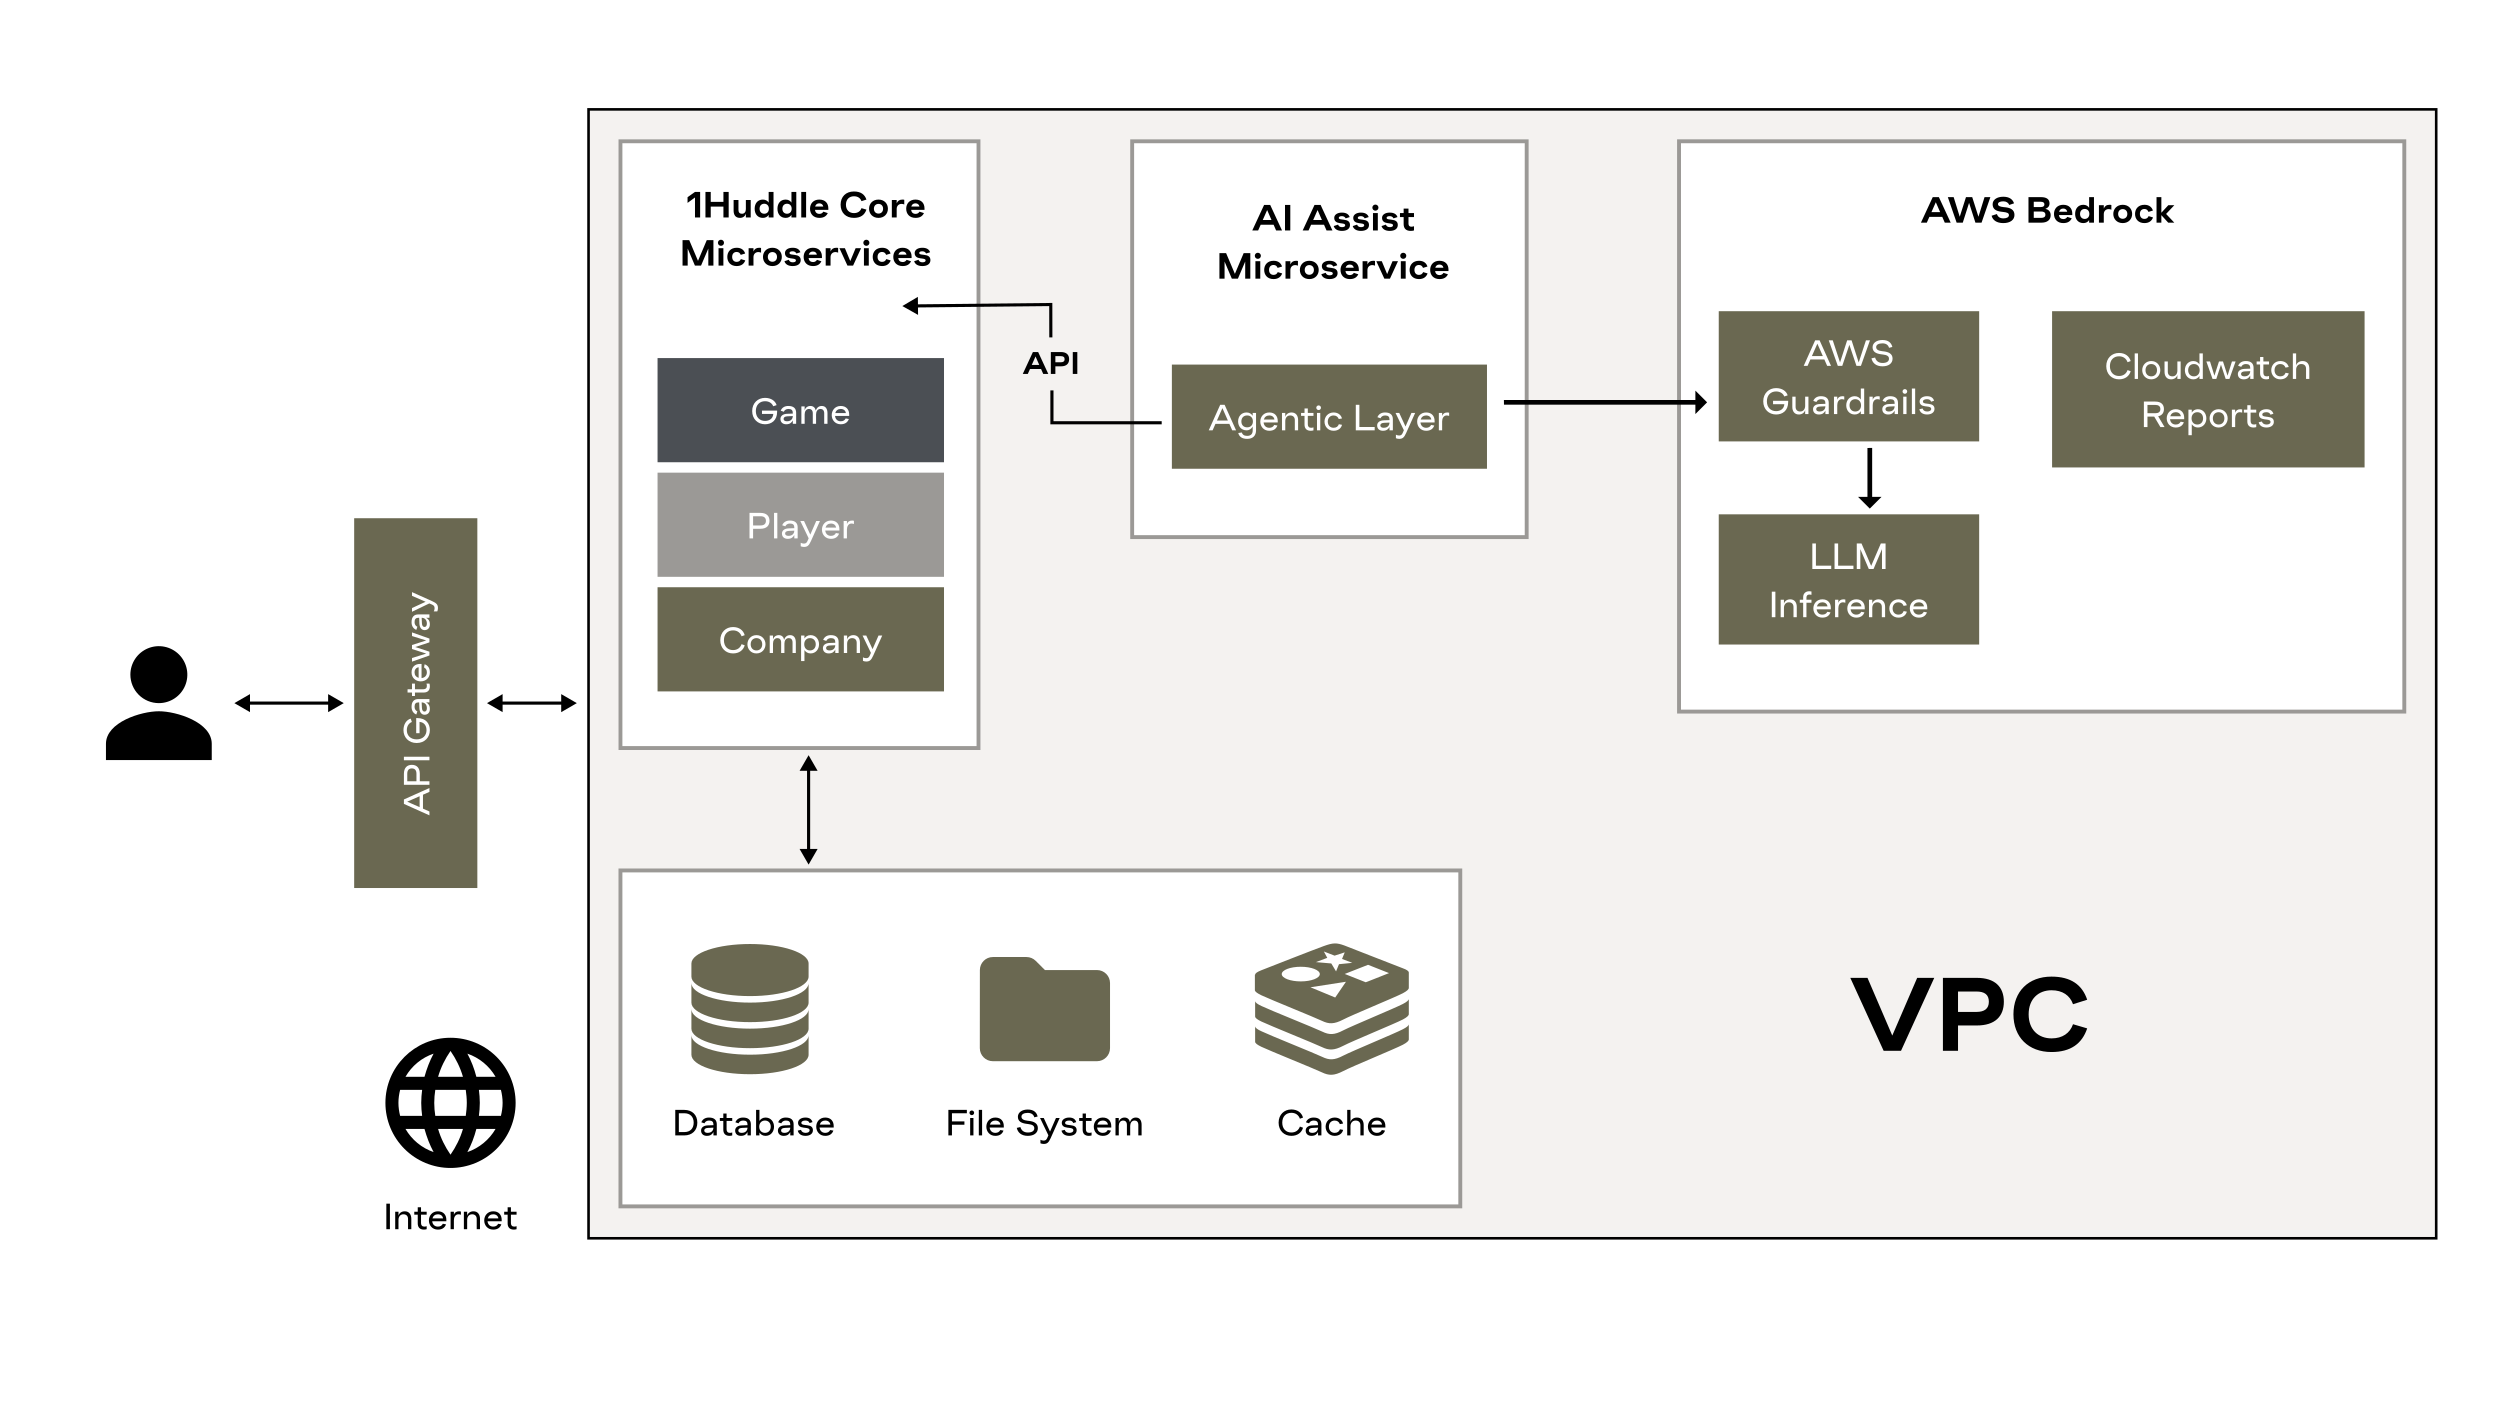 <svg width="1920" height="1080" viewBox="0 0 1920 1080" fill="none" xmlns="http://www.w3.org/2000/svg">
<rect width="1920" height="1080" fill="white"/>
<rect width="284" height="94.6" transform="translate(272 682) rotate(-90)" fill="#6A6851"/>
<path d="M329.801 605.192L329.801 608.16L324.845 610.344L324.845 621.04L329.801 623.224L329.801 626.192L310.201 617.4L310.201 613.984L329.801 605.192ZM312.749 615.692L322.269 619.892L322.269 611.492L312.749 615.692ZM329.801 599.999L329.801 602.743L310.201 602.743L310.201 594.343C310.201 589.527 312.721 587.399 316.305 587.399C319.889 587.399 322.409 589.527 322.409 594.343L322.409 599.999L329.801 599.999ZM312.777 599.999L319.833 599.999L319.833 594.231C319.833 591.599 318.657 590.143 316.305 590.143C313.953 590.143 312.777 591.599 312.777 594.231L312.777 599.999ZM329.801 581.159L329.801 583.903L310.201 583.903L310.201 581.159L329.801 581.159ZM330.137 560.78C330.137 566.24 326.189 570.636 320.001 570.636C313.813 570.636 309.865 566.24 309.865 560.78C309.865 556.244 312.105 552.884 315.437 551.876L316.305 554.48C313.953 555.404 312.441 557.644 312.441 560.78C312.441 564.84 315.241 567.836 320.001 567.836C324.761 567.836 327.561 564.84 327.561 560.78C327.561 557.504 325.881 554.704 322.213 554.424L322.213 563.104L319.637 563.104L319.637 551.484L320.505 551.484C327.421 551.484 330.137 556.02 330.137 560.78ZM316.081 542.862C316.081 538.69 318.069 536.87 321.317 536.87L329.801 536.87L329.801 539.446L327.197 539.446C328.793 540.258 330.137 541.574 330.137 544.514C330.137 547.09 328.681 548.938 326.049 548.938C323.753 548.938 322.213 546.978 322.101 543.898L321.933 539.446L321.485 539.446C319.441 539.446 318.377 540.342 318.377 542.806C318.377 544.598 319.301 545.858 320.533 546.334L319.721 548.742C317.285 547.762 316.081 545.634 316.081 542.862ZM327.841 543.926C327.841 540.93 326.077 539.502 323.837 539.446L324.033 543.618C324.117 545.578 324.873 546.502 326.021 546.502C327.197 546.502 327.841 545.522 327.841 543.926ZM316.417 525.007L318.685 525.007L318.685 529.347L325.097 529.347C326.805 529.347 327.841 528.535 327.841 526.827C327.841 526.183 327.757 525.735 327.533 525.007L329.829 525.007C330.025 525.679 330.137 526.407 330.137 527.107C330.137 530.383 328.233 531.867 325.405 531.867L318.685 531.867L318.685 534.527L316.417 534.527L316.417 531.867L313.001 531.867L313.001 529.347L316.417 529.347L316.417 525.007ZM322.633 509.891L323.753 509.891L323.753 520.755C326.273 520.503 327.841 518.795 327.841 516.415C327.841 514.511 327.085 513.335 325.657 512.579L326.105 510.143C328.625 511.067 330.137 513.027 330.137 516.415C330.137 520.671 326.861 523.303 323.109 523.303C319.357 523.303 316.081 520.671 316.081 516.415C316.081 512.019 318.937 509.891 322.633 509.891ZM321.513 520.587L321.513 512.439C319.665 512.719 318.377 514.091 318.377 516.415C318.377 518.487 319.553 520.027 321.513 520.587ZM329.801 500.496L329.801 503.408L316.417 508.14L316.417 505.34L327.337 501.952L316.417 498.452L316.417 495.372L327.337 491.872L316.417 488.484L316.417 485.684L329.801 490.416L329.801 493.328L318.881 496.912L329.801 500.496ZM316.081 477.866C316.081 473.694 318.069 471.874 321.317 471.874L329.801 471.874L329.801 474.45L327.197 474.45C328.793 475.262 330.137 476.578 330.137 479.518C330.137 482.094 328.681 483.942 326.049 483.942C323.753 483.942 322.213 481.982 322.101 478.902L321.933 474.45L321.485 474.45C319.441 474.45 318.377 475.346 318.377 477.81C318.377 479.602 319.301 480.862 320.533 481.338L319.721 483.746C317.285 482.766 316.081 480.638 316.081 477.866ZM327.841 478.93C327.841 475.934 326.077 474.506 323.837 474.45L324.033 478.622C324.117 480.582 324.873 481.506 326.021 481.506C327.197 481.506 327.841 480.526 327.841 478.93ZM326.861 462.165L316.417 457.601L316.417 454.745L331.901 461.689C335.401 463.257 336.353 464.489 336.353 467.093C336.353 468.045 336.073 469.025 335.849 469.529L333.133 469.529C333.469 468.969 333.777 468.157 333.777 467.093C333.777 465.553 333.077 464.881 331.789 464.321L329.717 463.425L316.417 469.837L316.417 466.981L326.861 462.165Z" fill="white"/>
<path d="M122 540C126.326 540 130.556 538.717 134.153 536.313C137.75 533.91 140.554 530.493 142.21 526.496C143.866 522.499 144.299 518.101 143.455 513.857C142.611 509.614 140.527 505.716 137.468 502.657C134.409 499.598 130.511 497.514 126.268 496.67C122.024 495.826 117.626 496.259 113.629 497.915C109.632 499.571 106.215 502.375 103.812 505.972C101.408 509.569 100.125 513.799 100.125 518.125C100.125 523.927 102.43 529.491 106.532 533.593C110.634 537.695 116.198 540 122 540ZM122 546.25C108.441 546.25 81.375 554.625 81.375 571.25V583.75H162.625V571.25C162.625 554.625 135.559 546.25 122 546.25Z" fill="black"/>
<rect x="452" y="84" width="1419" height="867" fill="#C5B9AC" fill-opacity="0.18"/>
<rect x="452" y="84" width="1419" height="867" stroke="black" stroke-width="2"/>
<rect x="1289.5" y="108.5" width="557" height="438" fill="white"/>
<rect x="1289.5" y="108.5" width="557" height="438" stroke="#9B9996" stroke-width="3"/>
<rect width="200" height="100" transform="translate(1320 239)" fill="#6A6851"/>
<path d="M1406.24 281H1403.27L1401.09 276.044H1390.39L1388.21 281H1385.24L1394.03 261.4H1397.45L1406.24 281ZM1395.74 263.948L1391.54 273.468H1399.94L1395.74 263.948ZM1414.85 281H1411.44L1404.49 261.4H1407.57L1413.14 278.368L1418.6 261.4H1422.02L1427.48 278.368L1433.05 261.4H1436.13L1429.19 281H1425.77L1420.31 264.816L1414.85 281ZM1445.79 281.336C1440.69 281.336 1438 278.648 1437.3 275.204L1440.08 274.588C1440.72 276.94 1442.48 278.76 1445.79 278.76C1448.84 278.76 1450.74 277.612 1450.74 275.54C1450.74 273.356 1449.04 272.656 1446.04 272.264L1444.75 272.096C1441 271.62 1438.14 270.304 1438.14 266.692C1438.14 263.416 1441.25 261.12 1445.7 261.12C1450.3 261.12 1452.56 263.304 1453.32 266.468L1450.77 267.112C1450.21 265.068 1448.64 263.696 1445.7 263.696C1442.82 263.696 1440.89 264.76 1440.89 266.524C1440.89 268.456 1442.48 269.352 1445.48 269.716L1446.91 269.884C1450.32 270.304 1453.49 271.62 1453.49 275.4C1453.49 279.068 1450.52 281.336 1445.79 281.336ZM1364.03 318.336C1358.57 318.336 1354.17 314.388 1354.17 308.2C1354.17 302.012 1358.57 298.064 1364.03 298.064C1368.56 298.064 1371.92 300.304 1372.93 303.636L1370.33 304.504C1369.4 302.152 1367.16 300.64 1364.03 300.64C1359.97 300.64 1356.97 303.44 1356.97 308.2C1356.97 312.96 1359.97 315.76 1364.03 315.76C1367.3 315.76 1370.1 314.08 1370.38 310.412H1361.7V307.836H1373.32V308.704C1373.32 315.62 1368.79 318.336 1364.03 318.336ZM1381.51 318.336C1378.15 318.336 1376.5 315.816 1376.5 312.54V304.616H1379.02V312.484C1379.02 314.892 1380.56 316.04 1382.55 316.04C1385.15 316.04 1386.36 313.968 1386.36 311.728V304.616H1388.88V318H1386.36V314.92C1385.83 316.992 1383.92 318.336 1381.51 318.336ZM1398.49 304.28C1402.66 304.28 1404.48 306.268 1404.48 309.516V318H1401.9V315.396C1401.09 316.992 1399.78 318.336 1396.84 318.336C1394.26 318.336 1392.41 316.88 1392.41 314.248C1392.41 311.952 1394.37 310.412 1397.45 310.3L1401.9 310.132V309.684C1401.9 307.64 1401.01 306.576 1398.54 306.576C1396.75 306.576 1395.49 307.5 1395.02 308.732L1392.61 307.92C1393.59 305.484 1395.72 304.28 1398.49 304.28ZM1397.42 316.04C1400.42 316.04 1401.85 314.276 1401.9 312.036L1397.73 312.232C1395.77 312.316 1394.85 313.072 1394.85 314.22C1394.85 315.396 1395.83 316.04 1397.42 316.04ZM1411.01 318H1408.49V304.616H1411.01V306.996C1411.6 305.176 1412.89 304.28 1415.16 304.28C1415.58 304.28 1416.05 304.336 1416.39 304.448V306.94C1415.91 306.744 1415.3 306.576 1414.54 306.576C1412.05 306.576 1411.01 308.928 1411.01 311.168V318ZM1424.41 318.336C1420.46 318.336 1417.91 315.2 1417.91 311.308C1417.91 307.416 1420.46 304.28 1424.41 304.28C1426.56 304.28 1428.16 305.372 1429.11 306.856V298.4H1431.69V318H1429.11V315.76C1428.16 317.3 1426.56 318.336 1424.41 318.336ZM1424.85 316.04C1427.46 316.04 1429.28 314.192 1429.28 311.308C1429.28 308.424 1427.46 306.576 1424.85 306.576C1422.25 306.576 1420.43 308.424 1420.43 311.308C1420.43 314.192 1422.25 316.04 1424.85 316.04ZM1438.25 318H1435.73V304.616H1438.25V306.996C1438.84 305.176 1440.12 304.28 1442.39 304.28C1442.81 304.28 1443.29 304.336 1443.62 304.448V306.94C1443.15 306.744 1442.53 306.576 1441.78 306.576C1439.28 306.576 1438.25 308.928 1438.25 311.168V318ZM1451.67 304.28C1455.84 304.28 1457.66 306.268 1457.66 309.516V318H1455.09V315.396C1454.28 316.992 1452.96 318.336 1450.02 318.336C1447.44 318.336 1445.6 316.88 1445.6 314.248C1445.6 311.952 1447.56 310.412 1450.64 310.3L1455.09 310.132V309.684C1455.09 307.64 1454.19 306.576 1451.73 306.576C1449.94 306.576 1448.68 307.5 1448.2 308.732L1445.79 307.92C1446.77 305.484 1448.9 304.28 1451.67 304.28ZM1450.61 316.04C1453.6 316.04 1455.03 314.276 1455.09 312.036L1450.92 312.232C1448.96 312.316 1448.03 313.072 1448.03 314.22C1448.03 315.396 1449.01 316.04 1450.61 316.04ZM1462.94 302.432C1461.96 302.432 1461.15 301.62 1461.15 300.64C1461.15 299.66 1461.96 298.848 1462.94 298.848C1463.92 298.848 1464.73 299.66 1464.73 300.64C1464.73 301.62 1463.92 302.432 1462.94 302.432ZM1464.2 318H1461.68V304.616H1464.2V318ZM1470.84 318H1468.32V298.4H1470.84V318ZM1480.04 318.336C1476.48 318.336 1474.58 316.628 1474.05 314.304L1476.54 313.716C1476.85 315.088 1478.19 316.04 1480.04 316.04C1481.8 316.04 1483.15 315.396 1483.15 314.08C1483.15 312.792 1482.14 312.456 1479.79 312.176L1478.58 312.036C1475.7 311.7 1474.27 310.524 1474.27 308.284C1474.27 305.96 1476.62 304.28 1479.93 304.28C1483.03 304.28 1484.69 305.568 1485.36 307.78L1483.12 308.48C1482.56 307.108 1481.52 306.576 1479.93 306.576C1478.13 306.576 1476.82 307.22 1476.82 308.312C1476.82 309.376 1477.38 309.74 1480.12 310.048L1481.1 310.16C1484.1 310.496 1485.69 311.504 1485.69 314.052C1485.69 316.712 1483.34 318.336 1480.04 318.336Z" fill="white"/>
<rect width="200" height="100" transform="translate(1320 395)" fill="#6A6851"/>
<path d="M1394.62 417.4V434.424H1406.38V437H1391.87V417.4H1394.62ZM1411.68 417.4V434.424H1423.44V437H1408.93V417.4H1411.68ZM1428.74 437H1426V417.4H1429.64L1437.06 434.62L1444.48 417.4H1448.12V437H1445.37V421.768L1438.88 437H1435.24L1428.74 421.768V437ZM1363.49 474H1360.74V454.4H1363.49V474ZM1370.07 474H1367.55V460.616H1370.07V463.696C1370.6 461.624 1372.5 460.28 1374.91 460.28C1378.27 460.28 1379.92 462.8 1379.92 466.076V474H1377.4V466.132C1377.4 463.724 1375.86 462.576 1373.88 462.576C1371.27 462.576 1370.07 464.648 1370.07 466.888V474ZM1389.67 456.612C1388.22 456.612 1387.35 457.368 1387.35 458.88V460.616H1391.21V462.884H1387.35V474H1384.83V462.884H1382.23V460.616H1384.83V458.656C1384.83 455.912 1386.57 454.064 1389.62 454.064C1390.15 454.064 1390.68 454.12 1391.21 454.26V456.808C1390.63 456.668 1390.21 456.612 1389.67 456.612ZM1406.07 466.832V467.952H1395.21C1395.46 470.472 1397.17 472.04 1399.55 472.04C1401.45 472.04 1402.63 471.284 1403.38 469.856L1405.82 470.304C1404.89 472.824 1402.93 474.336 1399.55 474.336C1395.29 474.336 1392.66 471.06 1392.66 467.308C1392.66 463.556 1395.29 460.28 1399.55 460.28C1403.94 460.28 1406.07 463.136 1406.07 466.832ZM1395.37 465.712H1403.52C1403.24 463.864 1401.87 462.576 1399.55 462.576C1397.47 462.576 1395.93 463.752 1395.37 465.712ZM1411.85 474H1409.33V460.616H1411.85V462.996C1412.44 461.176 1413.72 460.28 1415.99 460.28C1416.41 460.28 1416.89 460.336 1417.22 460.448V462.94C1416.75 462.744 1416.13 462.576 1415.38 462.576C1412.88 462.576 1411.85 464.928 1411.85 467.168V474ZM1432.13 466.832V467.952H1421.26C1421.52 470.472 1423.22 472.04 1425.6 472.04C1427.51 472.04 1428.68 471.284 1429.44 469.856L1431.88 470.304C1430.95 472.824 1428.99 474.336 1425.6 474.336C1421.35 474.336 1418.72 471.06 1418.72 467.308C1418.72 463.556 1421.35 460.28 1425.6 460.28C1430 460.28 1432.13 463.136 1432.13 466.832ZM1421.43 465.712H1429.58C1429.3 463.864 1427.93 462.576 1425.6 462.576C1423.53 462.576 1421.99 463.752 1421.43 465.712ZM1437.91 474H1435.39V460.616H1437.91V463.696C1438.44 461.624 1440.34 460.28 1442.75 460.28C1446.11 460.28 1447.76 462.8 1447.76 466.076V474H1445.24V466.132C1445.24 463.724 1443.7 462.576 1441.72 462.576C1439.11 462.576 1437.91 464.648 1437.91 466.888V474ZM1457.98 474.336C1453.73 474.336 1451.01 471.06 1451.01 467.308C1451.01 463.556 1453.73 460.28 1457.98 460.28C1461.43 460.28 1463.75 462.212 1464.42 464.872L1461.96 465.32C1461.37 463.696 1460.05 462.576 1457.98 462.576C1455.41 462.576 1453.53 464.424 1453.53 467.308C1453.53 470.192 1455.41 472.04 1457.98 472.04C1460.17 472.04 1461.43 470.976 1462.01 469.296L1464.45 469.744C1463.83 472.46 1461.45 474.336 1457.98 474.336ZM1480.14 466.832V467.952H1469.28C1469.53 470.472 1471.24 472.04 1473.62 472.04C1475.52 472.04 1476.7 471.284 1477.46 469.856L1479.89 470.304C1478.97 472.824 1477.01 474.336 1473.62 474.336C1469.36 474.336 1466.73 471.06 1466.73 467.308C1466.73 463.556 1469.36 460.28 1473.62 460.28C1478.02 460.28 1480.14 463.136 1480.14 466.832ZM1469.45 465.712H1477.6C1477.32 463.864 1475.94 462.576 1473.62 462.576C1471.55 462.576 1470.01 463.752 1469.45 465.712Z" fill="white"/>
<rect width="240" height="120" transform="translate(1576 239)" fill="#6A6851"/>
<path d="M1627.38 291.336C1621.92 291.336 1617.61 287.388 1617.61 281.2C1617.61 275.012 1621.92 271.064 1627.38 271.064C1632.14 271.064 1635.3 273.584 1636.37 277.308L1633.96 278.176C1632.98 275.404 1630.74 273.64 1627.38 273.64C1623.32 273.64 1620.41 276.44 1620.41 281.2C1620.41 285.96 1623.32 288.76 1627.38 288.76C1630.74 288.76 1632.98 286.996 1633.96 284.224L1636.37 285.092C1635.3 288.816 1632.14 291.336 1627.38 291.336ZM1641.97 291H1639.45V271.4H1641.97V291ZM1652.17 291.336C1647.94 291.336 1645.22 288.06 1645.22 284.308C1645.22 280.556 1647.94 277.28 1652.17 277.28C1656.4 277.28 1659.11 280.556 1659.11 284.308C1659.11 288.06 1656.4 291.336 1652.17 291.336ZM1652.17 289.04C1654.77 289.04 1656.59 287.192 1656.59 284.308C1656.59 281.424 1654.77 279.576 1652.17 279.576C1649.56 279.576 1647.74 281.424 1647.74 284.308C1647.74 287.192 1649.56 289.04 1652.17 289.04ZM1667.37 291.336C1664.01 291.336 1662.36 288.816 1662.36 285.54V277.616H1664.88V285.484C1664.88 287.892 1666.42 289.04 1668.41 289.04C1671.01 289.04 1672.22 286.968 1672.22 284.728V277.616H1674.74V291H1672.22V287.92C1671.68 289.992 1669.78 291.336 1667.37 291.336ZM1684.48 291.336C1680.53 291.336 1677.98 288.2 1677.98 284.308C1677.98 280.416 1680.53 277.28 1684.48 277.28C1686.63 277.28 1688.23 278.372 1689.18 279.856V271.4H1691.76V291H1689.18V288.76C1688.23 290.3 1686.63 291.336 1684.48 291.336ZM1684.93 289.04C1687.53 289.04 1689.35 287.192 1689.35 284.308C1689.35 281.424 1687.53 279.576 1684.93 279.576C1682.32 279.576 1680.5 281.424 1680.5 284.308C1680.5 287.192 1682.32 289.04 1684.93 289.04ZM1702.13 291H1699.22L1694.49 277.616H1697.29L1700.67 288.536L1704.17 277.616H1707.25L1710.75 288.536L1714.14 277.616H1716.94L1712.21 291H1709.3L1705.71 280.08L1702.13 291ZM1724.76 277.28C1728.93 277.28 1730.75 279.268 1730.75 282.516V291H1728.18V288.396C1727.36 289.992 1726.05 291.336 1723.11 291.336C1720.53 291.336 1718.68 289.88 1718.68 287.248C1718.68 284.952 1720.64 283.412 1723.72 283.3L1728.18 283.132V282.684C1728.18 280.64 1727.28 279.576 1724.82 279.576C1723.02 279.576 1721.76 280.5 1721.29 281.732L1718.88 280.92C1719.86 278.484 1721.99 277.28 1724.76 277.28ZM1723.7 289.04C1726.69 289.04 1728.12 287.276 1728.18 285.036L1724 285.232C1722.04 285.316 1721.12 286.072 1721.12 287.22C1721.12 288.396 1722.1 289.04 1723.7 289.04ZM1742.61 277.616V279.884H1738.27V286.296C1738.27 288.004 1739.09 289.04 1740.79 289.04C1741.44 289.04 1741.89 288.956 1742.61 288.732V291.028C1741.94 291.224 1741.21 291.336 1740.51 291.336C1737.24 291.336 1735.75 289.432 1735.75 286.604V279.884H1733.09V277.616H1735.75V274.2H1738.27V277.616H1742.61ZM1751.29 291.336C1747.03 291.336 1744.32 288.06 1744.32 284.308C1744.32 280.556 1747.03 277.28 1751.29 277.28C1754.73 277.28 1757.06 279.212 1757.73 281.872L1755.27 282.32C1754.68 280.696 1753.36 279.576 1751.29 279.576C1748.71 279.576 1746.84 281.424 1746.84 284.308C1746.84 287.192 1748.71 289.04 1751.29 289.04C1753.47 289.04 1754.73 287.976 1755.32 286.296L1757.76 286.744C1757.14 289.46 1754.76 291.336 1751.29 291.336ZM1763.43 291H1760.91V271.4H1763.43V280.696C1763.96 278.624 1765.86 277.28 1768.38 277.28C1771.91 277.28 1773.56 279.744 1773.56 283.076V291H1771.04V283.132C1771.04 280.724 1769.47 279.576 1767.35 279.576C1764.74 279.576 1763.43 281.648 1763.43 283.888V291ZM1657.48 319.712L1662.38 328H1659.19L1654.43 319.936H1649.25V328H1646.5V308.4H1655.13C1659.75 308.4 1661.9 310.64 1661.9 314.168C1661.9 317.024 1660.48 319.04 1657.48 319.712ZM1655.24 310.976H1649.25V317.36H1655.24C1657.76 317.36 1659.16 316.352 1659.16 314.168C1659.16 311.984 1657.76 310.976 1655.24 310.976ZM1677.45 320.832V321.952H1666.58C1666.84 324.472 1668.54 326.04 1670.92 326.04C1672.83 326.04 1674 325.284 1674.76 323.856L1677.2 324.304C1676.27 326.824 1674.31 328.336 1670.92 328.336C1666.67 328.336 1664.04 325.06 1664.04 321.308C1664.04 317.556 1666.67 314.28 1670.92 314.28C1675.32 314.28 1677.45 317.136 1677.45 320.832ZM1666.75 319.712H1674.9C1674.62 317.864 1673.25 316.576 1670.92 316.576C1668.85 316.576 1667.31 317.752 1666.75 319.712ZM1683.28 334.216H1680.71V314.616H1683.28V316.856C1684.24 315.316 1685.83 314.28 1687.99 314.28C1691.94 314.28 1694.48 317.416 1694.48 321.308C1694.48 325.2 1691.94 328.336 1687.99 328.336C1685.83 328.336 1684.24 327.244 1683.28 325.76V334.216ZM1687.54 326.04C1690.14 326.04 1691.96 324.192 1691.96 321.308C1691.96 318.424 1690.14 316.576 1687.54 316.576C1684.94 316.576 1683.12 318.424 1683.12 321.308C1683.12 324.192 1684.94 326.04 1687.54 326.04ZM1703.9 328.336C1699.67 328.336 1696.96 325.06 1696.96 321.308C1696.96 317.556 1699.67 314.28 1703.9 314.28C1708.13 314.28 1710.85 317.556 1710.85 321.308C1710.85 325.06 1708.13 328.336 1703.9 328.336ZM1703.9 326.04C1706.51 326.04 1708.33 324.192 1708.33 321.308C1708.33 318.424 1706.51 316.576 1703.9 316.576C1701.3 316.576 1699.48 318.424 1699.48 321.308C1699.48 324.192 1701.3 326.04 1703.9 326.04ZM1716.61 328H1714.09V314.616H1716.61V316.996C1717.2 315.176 1718.49 314.28 1720.76 314.28C1721.18 314.28 1721.65 314.336 1721.99 314.448V316.94C1721.51 316.744 1720.9 316.576 1720.14 316.576C1717.65 316.576 1716.61 318.928 1716.61 321.168V328ZM1732.8 314.616V316.884H1728.46V323.296C1728.46 325.004 1729.27 326.04 1730.98 326.04C1731.62 326.04 1732.07 325.956 1732.8 325.732V328.028C1732.13 328.224 1731.4 328.336 1730.7 328.336C1727.42 328.336 1725.94 326.432 1725.94 323.604V316.884H1723.28V314.616H1725.94V311.2H1728.46V314.616H1732.8ZM1740.66 328.336C1737.1 328.336 1735.2 326.628 1734.66 324.304L1737.16 323.716C1737.46 325.088 1738.81 326.04 1740.66 326.04C1742.42 326.04 1743.76 325.396 1743.76 324.08C1743.76 322.792 1742.76 322.456 1740.4 322.176L1739.2 322.036C1736.32 321.7 1734.89 320.524 1734.89 318.284C1734.89 315.96 1737.24 314.28 1740.54 314.28C1743.65 314.28 1745.3 315.568 1745.98 317.78L1743.74 318.48C1743.18 317.108 1742.14 316.576 1740.54 316.576C1738.75 316.576 1737.44 317.22 1737.44 318.312C1737.44 319.376 1738 319.74 1740.74 320.048L1741.72 320.16C1744.72 320.496 1746.31 321.504 1746.31 324.052C1746.31 326.712 1743.96 328.336 1740.66 328.336Z" fill="white"/>
<path d="M1498.13 171H1493.59L1491.66 166.576H1481.75L1479.79 171H1475.28L1484.35 151.4H1489.06L1498.13 171ZM1486.7 155.32L1483.34 162.936H1490.04L1486.7 155.32ZM1507.41 171H1502.7L1495.93 151.4H1500.41L1505.08 166.464L1509.87 151.4H1514.66L1519.45 166.464L1524.12 151.4H1528.6L1521.83 171H1517.12L1512.25 155.796L1507.41 171ZM1538.55 171.336C1533.42 171.336 1530.37 169.068 1529.56 165.68L1533.59 164.392C1534.26 166.352 1535.77 167.724 1538.55 167.724C1541.07 167.724 1542.86 166.856 1542.86 165.232C1542.86 163.636 1541.43 163.104 1538.38 162.768L1537.2 162.628C1532.89 162.152 1530.34 160.584 1530.34 156.86C1530.34 153.5 1533.53 151.092 1538.49 151.092C1543.25 151.092 1545.77 153.136 1546.78 156.16L1543.11 157.392C1542.35 155.656 1540.84 154.62 1538.52 154.62C1536.08 154.62 1534.46 155.432 1534.46 156.72C1534.46 158.092 1535.75 158.736 1538.83 159.072L1540.06 159.184C1544.01 159.604 1547.11 161.032 1547.11 165.092C1547.11 168.844 1543.87 171.336 1538.55 171.336ZM1567.9 171H1557.87V151.4H1567.59C1571.98 151.4 1574.03 153.22 1574.03 156.216C1574.03 158.428 1572.71 159.772 1570.86 160.36C1573.16 160.92 1574.92 162.348 1574.92 165.288C1574.92 169.04 1572.07 171 1567.9 171ZM1561.93 154.956V159.016H1567.36C1569.18 159.016 1570.11 158.344 1570.11 156.972C1570.11 155.628 1569.18 154.956 1567.36 154.956H1561.93ZM1561.93 162.432V167.332H1567.59C1569.72 167.332 1570.86 166.576 1570.86 164.896C1570.86 163.216 1569.72 162.432 1567.59 162.432H1561.93ZM1591.51 164.056V165.176H1581.24C1581.49 167.108 1582.69 168.256 1584.65 168.256C1586.11 168.256 1587 167.64 1587.7 166.548L1591.09 167.668C1590 169.964 1588.04 171.336 1584.62 171.336C1580 171.336 1577.46 168.256 1577.46 164.308C1577.46 160.36 1580.06 157.28 1584.54 157.28C1589.16 157.28 1591.51 160.108 1591.51 164.056ZM1581.38 162.6H1587.62C1587.34 161.172 1586.36 160.164 1584.57 160.164C1582.94 160.164 1581.82 161.004 1581.38 162.6ZM1600.03 171.336C1596.05 171.336 1593.7 168.452 1593.7 164.308C1593.7 160.164 1596.05 157.28 1600.03 157.28C1602.1 157.28 1603.67 158.288 1604.45 159.604V151.4H1608.17V171H1604.45V169.012C1603.58 170.412 1602.07 171.336 1600.03 171.336ZM1601.06 168.144C1603.13 168.144 1604.62 166.688 1604.62 164.308C1604.62 161.928 1603.13 160.472 1601.06 160.472C1598.96 160.472 1597.48 161.928 1597.48 164.308C1597.48 166.688 1598.96 168.144 1601.06 168.144ZM1615.71 171H1611.98V157.616H1615.71V160.164C1616.43 158.26 1617.86 157.28 1620.13 157.28C1620.72 157.28 1621.08 157.308 1621.53 157.448V161.06C1621 160.808 1620.38 160.584 1619.46 160.584C1617.3 160.584 1615.71 162.068 1615.71 164.476V171ZM1630.26 171.336C1625.75 171.336 1623.01 168.144 1623.01 164.308C1623.01 160.472 1625.75 157.28 1630.26 157.28C1634.77 157.28 1637.49 160.472 1637.49 164.308C1637.49 168.144 1634.77 171.336 1630.26 171.336ZM1630.26 168.032C1632.17 168.032 1633.79 166.716 1633.79 164.308C1633.79 161.9 1632.17 160.584 1630.26 160.584C1628.33 160.584 1626.73 161.9 1626.73 164.308C1626.73 166.716 1628.33 168.032 1630.26 168.032ZM1646.91 171.336C1642.27 171.336 1639.72 168.256 1639.72 164.308C1639.72 160.36 1642.29 157.28 1646.94 157.28C1650.61 157.28 1652.6 159.128 1653.44 161.704L1650.02 162.74C1649.49 161.368 1648.54 160.5 1646.89 160.5C1644.84 160.5 1643.44 161.9 1643.44 164.308C1643.44 166.688 1644.84 168.116 1646.89 168.116C1648.51 168.116 1649.55 167.388 1650.13 165.988L1653.52 166.996C1652.6 169.6 1650.47 171.336 1646.91 171.336ZM1665.24 157.616H1669.86L1663.56 164.308L1669.86 171H1665.18L1659.92 165.232V171H1656.22V151.4H1659.92V163.384L1665.24 157.616Z" fill="black"/>
<g clip-path="url(#clip0_6103_19062)">
<rect x="868" y="107" width="306" height="307" fill="white"/>
<rect width="242" height="80" transform="translate(900 280)" fill="#6A6851"/>
<path d="M949.308 330.5H946.34L944.156 325.544H933.46L931.276 330.5H928.308L937.1 310.9H940.516L949.308 330.5ZM938.808 313.448L934.608 322.968H943.008L938.808 313.448ZM957.805 337.052C953.969 337.052 951.729 335.456 950.973 332.544L953.717 332.152C954.109 333.664 955.341 334.756 957.805 334.756C960.913 334.756 962.061 332.992 962.061 330.612V327.588C961.193 329.268 959.569 330.5 957.357 330.5C953.409 330.5 950.861 327.532 950.861 323.64C950.861 319.748 953.409 316.78 957.357 316.78C959.513 316.78 961.109 317.816 962.061 319.356V317.116H964.637V330.5C964.637 334.504 962.341 337.052 957.805 337.052ZM957.805 328.204C960.409 328.204 962.229 326.524 962.229 323.64C962.229 320.756 960.409 319.076 957.805 319.076C955.201 319.076 953.381 320.756 953.381 323.64C953.381 326.524 955.201 328.204 957.805 328.204ZM981.308 323.332V324.452H970.444C970.696 326.972 972.404 328.54 974.784 328.54C976.688 328.54 977.864 327.784 978.62 326.356L981.056 326.804C980.132 329.324 978.172 330.836 974.784 330.836C970.528 330.836 967.896 327.56 967.896 323.808C967.896 320.056 970.528 316.78 974.784 316.78C979.18 316.78 981.308 319.636 981.308 323.332ZM970.612 322.212H978.76C978.48 320.364 977.108 319.076 974.784 319.076C972.712 319.076 971.172 320.252 970.612 322.212ZM987.087 330.5H984.567V317.116H987.087V320.196C987.619 318.124 989.523 316.78 991.931 316.78C995.291 316.78 996.943 319.3 996.943 322.576V330.5H994.423V322.632C994.423 320.224 992.883 319.076 990.895 319.076C988.291 319.076 987.087 321.148 987.087 323.388V330.5ZM1008.74 317.116V319.384H1004.4V325.796C1004.4 327.504 1005.21 328.54 1006.92 328.54C1007.56 328.54 1008.01 328.456 1008.74 328.232V330.528C1008.07 330.724 1007.34 330.836 1006.64 330.836C1003.36 330.836 1001.88 328.932 1001.88 326.104V319.384H999.219V317.116H1001.88V313.7H1004.4V317.116H1008.74ZM1012.71 314.932C1011.73 314.932 1010.91 314.12 1010.91 313.14C1010.91 312.16 1011.73 311.348 1012.71 311.348C1013.69 311.348 1014.5 312.16 1014.5 313.14C1014.5 314.12 1013.69 314.932 1012.71 314.932ZM1013.97 330.5H1011.45V317.116H1013.97V330.5ZM1024.2 330.836C1019.94 330.836 1017.22 327.56 1017.22 323.808C1017.22 320.056 1019.94 316.78 1024.2 316.78C1027.64 316.78 1029.96 318.712 1030.64 321.372L1028.17 321.82C1027.58 320.196 1026.27 319.076 1024.2 319.076C1021.62 319.076 1019.74 320.924 1019.74 323.808C1019.74 326.692 1021.62 328.54 1024.2 328.54C1026.38 328.54 1027.64 327.476 1028.23 325.796L1030.66 326.244C1030.05 328.96 1027.67 330.836 1024.2 330.836ZM1044 310.9V327.924H1055.76V330.5H1041.25V310.9H1044ZM1063.73 316.78C1067.9 316.78 1069.72 318.768 1069.72 322.016V330.5H1067.14V327.896C1066.33 329.492 1065.02 330.836 1062.08 330.836C1059.5 330.836 1057.65 329.38 1057.65 326.748C1057.65 324.452 1059.61 322.912 1062.69 322.8L1067.14 322.632V322.184C1067.14 320.14 1066.25 319.076 1063.78 319.076C1061.99 319.076 1060.73 320 1060.26 321.232L1057.85 320.42C1058.83 317.984 1060.96 316.78 1063.73 316.78ZM1062.66 328.54C1065.66 328.54 1067.09 326.776 1067.14 324.536L1062.97 324.732C1061.01 324.816 1060.09 325.572 1060.09 326.72C1060.09 327.896 1061.07 328.54 1062.66 328.54ZM1079.43 327.56L1083.99 317.116H1086.85L1079.9 332.6C1078.34 336.1 1077.1 337.052 1074.5 337.052C1073.55 337.052 1072.57 336.772 1072.06 336.548V333.832C1072.62 334.168 1073.44 334.476 1074.5 334.476C1076.04 334.476 1076.71 333.776 1077.27 332.488L1078.17 330.416L1071.76 317.116H1074.61L1079.43 327.56ZM1101.78 323.332V324.452H1090.92C1091.17 326.972 1092.88 328.54 1095.26 328.54C1097.16 328.54 1098.34 327.784 1099.1 326.356L1101.53 326.804C1100.61 329.324 1098.65 330.836 1095.26 330.836C1091 330.836 1088.37 327.56 1088.37 323.808C1088.37 320.056 1091 316.78 1095.26 316.78C1099.66 316.78 1101.78 319.636 1101.78 323.332ZM1091.09 322.212H1099.24C1098.96 320.364 1097.58 319.076 1095.26 319.076C1093.19 319.076 1091.65 320.252 1091.09 322.212ZM1107.56 330.5H1105.04V317.116H1107.56V319.496C1108.15 317.676 1109.44 316.78 1111.71 316.78C1112.13 316.78 1112.6 316.836 1112.94 316.948V319.44C1112.46 319.244 1111.85 319.076 1111.09 319.076C1108.6 319.076 1107.56 321.428 1107.56 323.668V330.5Z" fill="white"/>
<path d="M984.593 177H980.057L978.125 172.576H968.213L966.253 177H961.745L970.817 157.4H975.521L984.593 177ZM973.169 161.32L969.809 168.936H976.501L973.169 161.32ZM990.947 177H986.887V157.4H990.947V177ZM1023.31 177H1018.78L1016.84 172.576H1006.93L1004.97 177H1000.46L1009.54 157.4H1014.24L1023.31 177ZM1011.89 161.32L1008.53 168.936H1015.22L1011.89 161.32ZM1030.63 177.336C1027.02 177.336 1024.94 175.824 1024.3 173.612L1027.66 172.492C1028 173.724 1029.09 174.452 1030.63 174.452C1032.08 174.452 1033.12 174.004 1033.12 173.052C1033.12 172.128 1032.42 171.82 1030.26 171.54L1029 171.372C1026.4 171.064 1024.69 169.86 1024.69 167.312C1024.69 164.96 1026.99 163.28 1030.57 163.28C1033.9 163.28 1035.84 164.54 1036.54 166.724L1033.48 167.704C1032.92 166.556 1031.89 165.996 1030.57 165.996C1029.09 165.996 1028.19 166.472 1028.19 167.256C1028.19 168.068 1028.58 168.376 1031.1 168.628L1032 168.74C1035.08 169.048 1036.79 170.196 1036.79 172.8C1036.79 175.656 1034.41 177.336 1030.63 177.336ZM1045.23 177.336C1041.62 177.336 1039.54 175.824 1038.9 173.612L1042.26 172.492C1042.6 173.724 1043.69 174.452 1045.23 174.452C1046.68 174.452 1047.72 174.004 1047.72 173.052C1047.72 172.128 1047.02 171.82 1044.86 171.54L1043.6 171.372C1041 171.064 1039.29 169.86 1039.29 167.312C1039.29 164.96 1041.59 163.28 1045.17 163.28C1048.5 163.28 1050.44 164.54 1051.14 166.724L1048.08 167.704C1047.52 166.556 1046.49 165.996 1045.17 165.996C1043.69 165.996 1042.79 166.472 1042.79 167.256C1042.79 168.068 1043.18 168.376 1045.7 168.628L1046.6 168.74C1049.68 169.048 1051.39 170.196 1051.39 172.8C1051.39 175.656 1049.01 177.336 1045.23 177.336ZM1056.3 161.796C1055.01 161.796 1053.97 160.76 1053.97 159.444C1053.97 158.156 1055.01 157.12 1056.3 157.12C1057.61 157.12 1058.65 158.156 1058.65 159.444C1058.65 160.76 1057.61 161.796 1056.3 161.796ZM1058.17 177H1054.45V163.616H1058.17V177ZM1067.35 177.336C1063.74 177.336 1061.67 175.824 1061.02 173.612L1064.38 172.492C1064.72 173.724 1065.81 174.452 1067.35 174.452C1068.81 174.452 1069.84 174.004 1069.84 173.052C1069.84 172.128 1069.14 171.82 1066.99 171.54L1065.73 171.372C1063.12 171.064 1061.41 169.86 1061.41 167.312C1061.41 164.96 1063.71 163.28 1067.29 163.28C1070.63 163.28 1072.56 164.54 1073.26 166.724L1070.21 167.704C1069.65 166.556 1068.61 165.996 1067.29 165.996C1065.81 165.996 1064.91 166.472 1064.91 167.256C1064.91 168.068 1065.31 168.376 1067.83 168.628L1068.72 168.74C1071.8 169.048 1073.51 170.196 1073.51 172.8C1073.51 175.656 1071.13 177.336 1067.35 177.336ZM1085.95 163.616V166.724H1081.72V171.82C1081.72 173.248 1082.45 174.116 1083.88 174.116C1084.75 174.116 1085.31 173.976 1085.95 173.752V176.972C1085.31 177.196 1084.47 177.336 1083.43 177.336C1079.79 177.336 1078 175.46 1078 172.072V166.724H1075.17V163.616H1078V160.2H1081.72V163.616H1085.95ZM940.468 214H936.52V194.4H941.644L948.392 210.332L955.14 194.4H960.236V214H956.316V200.868L950.716 214H946.04L940.468 200.868V214ZM966.01 198.796C964.722 198.796 963.686 197.76 963.686 196.444C963.686 195.156 964.722 194.12 966.01 194.12C967.326 194.12 968.362 195.156 968.362 196.444C968.362 197.76 967.326 198.796 966.01 198.796ZM967.886 214H964.162V200.616H967.886V214ZM978.093 214.336C973.445 214.336 970.897 211.256 970.897 207.308C970.897 203.36 973.473 200.28 978.121 200.28C981.789 200.28 983.777 202.128 984.617 204.704L981.201 205.74C980.669 204.368 979.717 203.5 978.065 203.5C976.021 203.5 974.621 204.9 974.621 207.308C974.621 209.688 976.021 211.116 978.065 211.116C979.689 211.116 980.725 210.388 981.313 208.988L984.701 209.996C983.777 212.6 981.649 214.336 978.093 214.336ZM990.991 214H987.267V200.616H990.991V203.164C991.719 201.26 993.147 200.28 995.415 200.28C996.003 200.28 996.367 200.308 996.815 200.448V204.06C996.283 203.808 995.667 203.584 994.743 203.584C992.587 203.584 990.991 205.068 990.991 207.476V214ZM1005.55 214.336C1001.04 214.336 998.296 211.144 998.296 207.308C998.296 203.472 1001.04 200.28 1005.55 200.28C1010.06 200.28 1012.77 203.472 1012.77 207.308C1012.77 211.144 1010.06 214.336 1005.55 214.336ZM1005.55 211.032C1007.45 211.032 1009.08 209.716 1009.08 207.308C1009.08 204.9 1007.45 203.584 1005.55 203.584C1003.62 203.584 1002.02 204.9 1002.02 207.308C1002.02 209.716 1003.62 211.032 1005.55 211.032ZM1021.11 214.336C1017.5 214.336 1015.43 212.824 1014.78 210.612L1018.14 209.492C1018.48 210.724 1019.57 211.452 1021.11 211.452C1022.57 211.452 1023.6 211.004 1023.6 210.052C1023.6 209.128 1022.9 208.82 1020.75 208.54L1019.49 208.372C1016.88 208.064 1015.18 206.86 1015.18 204.312C1015.18 201.96 1017.47 200.28 1021.06 200.28C1024.39 200.28 1026.32 201.54 1027.02 203.724L1023.97 204.704C1023.41 203.556 1022.37 202.996 1021.06 202.996C1019.57 202.996 1018.68 203.472 1018.68 204.256C1018.68 205.068 1019.07 205.376 1021.59 205.628L1022.48 205.74C1025.56 206.048 1027.27 207.196 1027.27 209.8C1027.27 212.656 1024.89 214.336 1021.11 214.336ZM1043.58 207.056V208.176H1033.3C1033.55 210.108 1034.76 211.256 1036.72 211.256C1038.17 211.256 1039.07 210.64 1039.77 209.548L1043.16 210.668C1042.07 212.964 1040.11 214.336 1036.69 214.336C1032.07 214.336 1029.52 211.256 1029.52 207.308C1029.52 203.36 1032.13 200.28 1036.61 200.28C1041.23 200.28 1043.58 203.108 1043.58 207.056ZM1033.44 205.6H1039.69C1039.41 204.172 1038.43 203.164 1036.63 203.164C1035.01 203.164 1033.89 204.004 1033.44 205.6ZM1050.19 214H1046.47V200.616H1050.19V203.164C1050.92 201.26 1052.35 200.28 1054.61 200.28C1055.2 200.28 1055.57 200.308 1056.01 200.448V204.06C1055.48 203.808 1054.87 203.584 1053.94 203.584C1051.79 203.584 1050.19 205.068 1050.19 207.476V214ZM1067.49 214H1063.17L1057.01 200.616H1061.21L1065.33 210.5L1069.45 200.616H1073.65L1067.49 214ZM1077.68 198.796C1076.39 198.796 1075.36 197.76 1075.36 196.444C1075.36 195.156 1076.39 194.12 1077.68 194.12C1079 194.12 1080.03 195.156 1080.03 196.444C1080.03 197.76 1079 198.796 1077.68 198.796ZM1079.56 214H1075.83V200.616H1079.56V214ZM1089.77 214.336C1085.12 214.336 1082.57 211.256 1082.57 207.308C1082.57 203.36 1085.15 200.28 1089.79 200.28C1093.46 200.28 1095.45 202.128 1096.29 204.704L1092.87 205.74C1092.34 204.368 1091.39 203.5 1089.74 203.5C1087.69 203.5 1086.29 204.9 1086.29 207.308C1086.29 209.688 1087.69 211.116 1089.74 211.116C1091.36 211.116 1092.4 210.388 1092.99 208.988L1096.37 209.996C1095.45 212.6 1093.32 214.336 1089.77 214.336ZM1112.43 207.056V208.176H1102.15C1102.41 210.108 1103.61 211.256 1105.57 211.256C1107.03 211.256 1107.92 210.64 1108.62 209.548L1112.01 210.668C1110.92 212.964 1108.96 214.336 1105.54 214.336C1100.92 214.336 1098.37 211.256 1098.37 207.308C1098.37 203.36 1100.98 200.28 1105.46 200.28C1110.08 200.28 1112.43 203.108 1112.43 207.056ZM1102.29 205.6H1108.54C1108.26 204.172 1107.28 203.164 1105.49 203.164C1103.86 203.164 1102.74 204.004 1102.29 205.6Z" fill="black"/>
</g>
<rect x="869.5" y="108.5" width="303" height="304" stroke="#9B9996" stroke-width="3"/>
<path d="M1459.99 807H1446.63L1421.03 751H1434.23L1453.27 795.32L1472.39 751H1485.51L1459.99 807ZM1503.76 807H1492.16V751H1518.24C1532.08 751 1538.96 757.96 1538.96 769.32C1538.96 780.68 1532.08 787.56 1518.24 787.56H1503.76V807ZM1503.76 761.48V777.16H1517.84C1524.16 777.16 1527.44 774.6 1527.44 769.32C1527.44 763.88 1524.16 761.48 1517.84 761.48H1503.76ZM1575.52 807.96C1557.84 807.96 1546.32 796.52 1546.32 779C1546.32 761.48 1557.84 750.04 1575.52 750.04C1590.48 750.04 1599.12 756.36 1602.96 767.8L1592.08 771.24C1589.68 764.44 1584 760.52 1575.6 760.52C1565.68 760.52 1558 767 1558 779C1558 791 1565.68 797.48 1575.6 797.48C1584 797.48 1589.76 793.4 1592.08 786.6L1602.96 789.8C1599.04 801.48 1590.4 807.96 1575.52 807.96Z" fill="black"/>
<rect x="476.5" y="668.5" width="645" height="258" fill="white"/>
<rect x="476.5" y="668.5" width="645" height="258" stroke="#9B9996" stroke-width="3"/>
<path d="M621 795V810C621 818.285 600.85 825 576 825C551.15 825 531 818.285 531 810V795C531 803.285 551.15 810 576 810C600.85 810 621 803.285 621 795ZM576 790C551.15 790 531 783.285 531 775V790C531 798.285 551.15 805 576 805C600.85 805 621 798.285 621 790V775C621 783.285 600.85 790 576 790ZM576 725C551.15 725 531 731.715 531 740V750C531 758.285 551.15 765 576 765C600.85 765 621 758.285 621 750V740C621 731.715 600.85 725 576 725ZM576 770C551.15 770 531 763.285 531 755V770C531 778.285 551.15 785 576 785C600.85 785 621 778.285 621 770V755C621 763.285 600.85 770 576 770Z" fill="#6A6851"/>
<path d="M525.551 872H518.607V852.4H525.551C531.543 852.4 535.547 856.208 535.547 862.2C535.547 868.192 531.543 872 525.551 872ZM521.351 854.976V869.424H525.551C530.031 869.424 532.747 866.736 532.747 862.2C532.747 857.664 530.031 854.976 525.551 854.976H521.351ZM544.5 858.28C548.672 858.28 550.492 860.268 550.492 863.516V872H547.916V869.396C547.104 870.992 545.788 872.336 542.848 872.336C540.272 872.336 538.424 870.88 538.424 868.248C538.424 865.952 540.384 864.412 543.464 864.3L547.916 864.132V863.684C547.916 861.64 547.02 860.576 544.556 860.576C542.764 860.576 541.504 861.5 541.028 862.732L538.62 861.92C539.6 859.484 541.728 858.28 544.5 858.28ZM543.436 870.04C546.432 870.04 547.86 868.276 547.916 866.036L543.744 866.232C541.784 866.316 540.86 867.072 540.86 868.22C540.86 869.396 541.84 870.04 543.436 870.04ZM562.354 858.616V860.884H558.014V867.296C558.014 869.004 558.826 870.04 560.534 870.04C561.178 870.04 561.626 869.956 562.354 869.732V872.028C561.682 872.224 560.954 872.336 560.254 872.336C556.978 872.336 555.494 870.432 555.494 867.604V860.884H552.834V858.616H555.494V855.2H558.014V858.616H562.354ZM570.667 858.28C574.839 858.28 576.659 860.268 576.659 863.516V872H574.083V869.396C573.271 870.992 571.955 872.336 569.015 872.336C566.439 872.336 564.591 870.88 564.591 868.248C564.591 865.952 566.551 864.412 569.631 864.3L574.083 864.132V863.684C574.083 861.64 573.187 860.576 570.723 860.576C568.931 860.576 567.671 861.5 567.195 862.732L564.787 861.92C565.767 859.484 567.895 858.28 570.667 858.28ZM569.603 870.04C572.599 870.04 574.027 868.276 574.083 866.036L569.911 866.232C567.951 866.316 567.027 867.072 567.027 868.22C567.027 869.396 568.007 870.04 569.603 870.04ZM587.954 872.336C585.798 872.336 584.202 871.3 583.25 869.76V872H580.674V852.4H583.25V860.856C584.202 859.372 585.798 858.28 587.954 858.28C591.902 858.28 594.45 861.416 594.45 865.308C594.45 869.2 591.902 872.336 587.954 872.336ZM587.506 870.04C590.11 870.04 591.93 868.192 591.93 865.308C591.93 862.424 590.11 860.576 587.506 860.576C584.902 860.576 583.082 862.424 583.082 865.308C583.082 868.192 584.902 870.04 587.506 870.04ZM603.507 858.28C607.679 858.28 609.499 860.268 609.499 863.516V872H606.923V869.396C606.111 870.992 604.795 872.336 601.855 872.336C599.279 872.336 597.431 870.88 597.431 868.248C597.431 865.952 599.391 864.412 602.471 864.3L606.923 864.132V863.684C606.923 861.64 606.027 860.576 603.563 860.576C601.771 860.576 600.511 861.5 600.035 862.732L597.627 861.92C598.607 859.484 600.735 858.28 603.507 858.28ZM602.443 870.04C605.439 870.04 606.867 868.276 606.923 866.036L602.751 866.232C600.791 866.316 599.867 867.072 599.867 868.22C599.867 869.396 600.847 870.04 602.443 870.04ZM618.666 872.336C615.11 872.336 613.206 870.628 612.674 868.304L615.166 867.716C615.474 869.088 616.818 870.04 618.666 870.04C620.43 870.04 621.774 869.396 621.774 868.08C621.774 866.792 620.766 866.456 618.414 866.176L617.21 866.036C614.326 865.7 612.898 864.524 612.898 862.284C612.898 859.96 615.25 858.28 618.554 858.28C621.662 858.28 623.314 859.568 623.986 861.78L621.746 862.48C621.186 861.108 620.15 860.576 618.554 860.576C616.762 860.576 615.446 861.22 615.446 862.312C615.446 863.376 616.006 863.74 618.75 864.048L619.73 864.16C622.726 864.496 624.322 865.504 624.322 868.052C624.322 870.712 621.97 872.336 618.666 872.336ZM640.279 864.832V865.952H629.415C629.667 868.472 631.375 870.04 633.755 870.04C635.659 870.04 636.835 869.284 637.591 867.856L640.027 868.304C639.103 870.824 637.143 872.336 633.755 872.336C629.499 872.336 626.867 869.06 626.867 865.308C626.867 861.556 629.499 858.28 633.755 858.28C638.151 858.28 640.279 861.136 640.279 864.832ZM629.583 863.712H637.731C637.451 861.864 636.079 860.576 633.755 860.576C631.683 860.576 630.143 861.752 629.583 863.712Z" fill="black"/>
<path d="M795.45 737.95C793.55 736.05 791 735 788.35 735H762.5C757 735 752.55 739.5 752.55 745L752.5 805C752.5 810.5 757 815 762.5 815H842.5C848 815 852.5 810.5 852.5 805V755C852.5 749.5 848 745 842.5 745H802.5L795.45 737.95Z" fill="#6A6851"/>
<path d="M742.549 852.4V854.976H731.097V861.22H740.673V863.796H731.097V872H728.353V852.4H742.549ZM746.344 856.432C745.364 856.432 744.552 855.62 744.552 854.64C744.552 853.66 745.364 852.848 746.344 852.848C747.324 852.848 748.136 853.66 748.136 854.64C748.136 855.62 747.324 856.432 746.344 856.432ZM747.604 872H745.084V858.616H747.604V872ZM754.249 872H751.729V852.4H754.249V872ZM770.919 864.832V865.952H760.055C760.307 868.472 762.015 870.04 764.395 870.04C766.299 870.04 767.475 869.284 768.231 867.856L770.667 868.304C769.743 870.824 767.783 872.336 764.395 872.336C760.139 872.336 757.507 869.06 757.507 865.308C757.507 861.556 760.139 858.28 764.395 858.28C768.791 858.28 770.919 861.136 770.919 864.832ZM760.223 863.712H768.371C768.091 861.864 766.719 860.576 764.395 860.576C762.323 860.576 760.783 861.752 760.223 863.712ZM789.377 872.336C784.281 872.336 781.593 869.648 780.893 866.204L783.665 865.588C784.309 867.94 786.073 869.76 789.377 869.76C792.429 869.76 794.333 868.612 794.333 866.54C794.333 864.356 792.625 863.656 789.629 863.264L788.341 863.096C784.589 862.62 781.733 861.304 781.733 857.692C781.733 854.416 784.841 852.12 789.293 852.12C793.885 852.12 796.153 854.304 796.909 857.468L794.361 858.112C793.801 856.068 792.233 854.696 789.293 854.696C786.409 854.696 784.477 855.76 784.477 857.524C784.477 859.456 786.073 860.352 789.069 860.716L790.497 860.884C793.913 861.304 797.077 862.62 797.077 866.4C797.077 870.068 794.109 872.336 789.377 872.336ZM806.423 869.06L810.987 858.616H813.843L806.899 874.1C805.331 877.6 804.099 878.552 801.495 878.552C800.543 878.552 799.563 878.272 799.059 878.048V875.332C799.619 875.668 800.431 875.976 801.495 875.976C803.035 875.976 803.707 875.276 804.267 873.988L805.163 871.916L798.751 858.616H801.607L806.423 869.06ZM821.221 872.336C817.665 872.336 815.761 870.628 815.229 868.304L817.721 867.716C818.029 869.088 819.373 870.04 821.221 870.04C822.985 870.04 824.329 869.396 824.329 868.08C824.329 866.792 823.321 866.456 820.969 866.176L819.765 866.036C816.881 865.7 815.453 864.524 815.453 862.284C815.453 859.96 817.805 858.28 821.109 858.28C824.217 858.28 825.869 859.568 826.541 861.78L824.301 862.48C823.741 861.108 822.705 860.576 821.109 860.576C819.317 860.576 818.001 861.22 818.001 862.312C818.001 863.376 818.561 863.74 821.305 864.048L822.285 864.16C825.281 864.496 826.877 865.504 826.877 868.052C826.877 870.712 824.525 872.336 821.221 872.336ZM838.327 858.616V860.884H833.987V867.296C833.987 869.004 834.799 870.04 836.507 870.04C837.151 870.04 837.599 869.956 838.327 869.732V872.028C837.655 872.224 836.927 872.336 836.227 872.336C832.951 872.336 831.467 870.432 831.467 867.604V860.884H828.807V858.616H831.467V855.2H833.987V858.616H838.327ZM853.443 864.832V865.952H842.579C842.831 868.472 844.539 870.04 846.919 870.04C848.823 870.04 849.999 869.284 850.755 867.856L853.191 868.304C852.267 870.824 850.307 872.336 846.919 872.336C842.663 872.336 840.031 869.06 840.031 865.308C840.031 861.556 842.663 858.28 846.919 858.28C851.315 858.28 853.443 861.136 853.443 864.832ZM842.747 863.712H850.895C850.615 861.864 849.243 860.576 846.919 860.576C844.847 860.576 843.307 861.752 842.747 863.712ZM859.222 872H856.702V858.616H859.222V861.696C859.698 859.624 861.462 858.28 863.618 858.28C865.942 858.28 867.314 859.624 867.79 861.864C868.49 859.512 870.142 858.28 872.382 858.28C875.266 858.28 876.75 860.436 876.75 863.88V872H874.23V863.936C874.23 861.528 872.942 860.576 871.346 860.576C869.162 860.576 867.986 862.452 867.986 864.692V872H865.466V863.936C865.466 861.528 864.178 860.576 862.582 860.576C860.398 860.576 859.222 862.452 859.222 864.692V872Z" fill="black"/>
<path d="M968.812 764.406C975.094 767.406 1009.78 781.375 1015.22 784C1020.66 786.625 1024.59 786.625 1031.53 783.063C1038.47 779.406 1071.09 766.094 1077.38 762.813C1080.56 761.125 1081.97 759.813 1081.97 758.688V746.969C1081.97 745.75 1080.38 744.719 1077.28 743.594C1071.19 741.344 1038.75 728.5 1032.56 726.156C1026.37 723.906 1023.84 724 1016.53 726.625C1009.22 729.25 974.812 742.75 968.625 745.188C965.625 746.406 963.937 747.438 963.937 748.656H963.75V760.563C963.938 761.688 965.719 762.906 968.812 764.406ZM1025.44 766.094L1006.41 758.219L1033.69 754L1025.44 766.094ZM1066.78 747.344L1050.66 753.719L1048.87 754.375L1032.75 748L1050.66 740.969L1066.78 747.344ZM1019.34 735.625L1016.72 730.75L1024.97 733.938L1032.75 731.406L1030.69 736.469L1038.56 739.469L1028.34 740.5L1026.09 746.031L1022.44 739.938L1010.62 738.906L1019.34 735.625ZM999 742.469C1007.06 742.469 1013.62 745 1013.62 748.094C1013.62 751.188 1007.06 753.719 999 753.719C990.938 753.719 984.375 751.188 984.375 748.094C984.375 745 990.938 742.469 999 742.469ZM1077.38 771.063C1071.09 774.344 1038.56 787.75 1031.62 791.313C1024.69 794.969 1020.84 794.875 1015.41 792.25C1009.97 789.625 975.094 775.656 968.906 772.656C965.719 771.156 963.937 769.938 963.937 768.719V780.625C963.937 781.844 965.719 783.063 968.812 784.563C975.094 787.563 1009.78 801.531 1015.22 804.156C1020.66 806.781 1024.59 806.781 1031.53 803.219C1038.47 799.563 1071.09 786.25 1077.38 782.969C1080.56 781.281 1081.97 779.969 1081.97 778.844V767.125C1081.97 768.156 1080.47 769.469 1077.38 771.063ZM1077.38 790.469C1071.09 793.75 1038.56 807.156 1031.62 810.719C1024.69 814.375 1020.84 814.281 1015.41 811.656C1009.97 809.031 975.094 795.063 968.906 792.063C965.719 790.656 963.937 789.344 963.937 788.125V800.031C963.937 801.25 965.719 802.469 968.812 803.969C975.094 806.969 1009.78 820.938 1015.22 823.563C1020.66 826.188 1024.59 826.188 1031.53 822.625C1038.47 818.969 1071.09 805.656 1077.38 802.375C1080.56 800.688 1081.97 799.375 1081.97 798.25V786.531C1081.97 787.656 1080.47 788.875 1077.38 790.469Z" fill="#6A6851"/>
<path d="M991.743 872.336C986.283 872.336 981.971 868.388 981.971 862.2C981.971 856.012 986.283 852.064 991.743 852.064C996.503 852.064 999.667 854.584 1000.73 858.308L998.323 859.176C997.343 856.404 995.103 854.64 991.743 854.64C987.683 854.64 984.771 857.44 984.771 862.2C984.771 866.96 987.683 869.76 991.743 869.76C995.103 869.76 997.343 867.996 998.323 865.224L1000.73 866.092C999.667 869.816 996.503 872.336 991.743 872.336ZM1008.84 858.28C1013.02 858.28 1014.84 860.268 1014.84 863.516V872H1012.26V869.396C1011.45 870.992 1010.13 872.336 1007.19 872.336C1004.62 872.336 1002.77 870.88 1002.77 868.248C1002.77 865.952 1004.73 864.412 1007.81 864.3L1012.26 864.132V863.684C1012.26 861.64 1011.36 860.576 1008.9 860.576C1007.11 860.576 1005.85 861.5 1005.37 862.732L1002.96 861.92C1003.94 859.484 1006.07 858.28 1008.84 858.28ZM1007.78 870.04C1010.78 870.04 1012.2 868.276 1012.26 866.036L1008.09 866.232C1006.13 866.316 1005.2 867.072 1005.2 868.22C1005.2 869.396 1006.18 870.04 1007.78 870.04ZM1025.04 872.336C1020.78 872.336 1018.07 869.06 1018.07 865.308C1018.07 861.556 1020.78 858.28 1025.04 858.28C1028.48 858.28 1030.81 860.212 1031.48 862.872L1029.01 863.32C1028.43 861.696 1027.11 860.576 1025.04 860.576C1022.46 860.576 1020.59 862.424 1020.59 865.308C1020.59 868.192 1022.46 870.04 1025.04 870.04C1027.22 870.04 1028.48 868.976 1029.07 867.296L1031.51 867.744C1030.89 870.46 1028.51 872.336 1025.04 872.336ZM1037.17 872H1034.65V852.4H1037.17V861.696C1037.71 859.624 1039.61 858.28 1042.13 858.28C1045.66 858.28 1047.31 860.744 1047.31 864.076V872H1044.79V864.132C1044.79 861.724 1043.22 860.576 1041.09 860.576C1038.49 860.576 1037.17 862.648 1037.17 864.888V872ZM1063.96 864.832V865.952H1053.1C1053.35 868.472 1055.06 870.04 1057.44 870.04C1059.34 870.04 1060.52 869.284 1061.27 867.856L1063.71 868.304C1062.79 870.824 1060.83 872.336 1057.44 872.336C1053.18 872.336 1050.55 869.06 1050.55 865.308C1050.55 861.556 1053.18 858.28 1057.44 858.28C1061.83 858.28 1063.96 861.136 1063.96 864.832ZM1053.27 863.712H1061.41C1061.13 861.864 1059.76 860.576 1057.44 860.576C1055.37 860.576 1053.83 861.752 1053.27 863.712Z" fill="black"/>
<g clip-path="url(#clip1_6103_19062)">
<rect x="475" y="107" width="278" height="469" fill="white"/>
<path d="M537.7 167H533.752V151.656L528.04 155.828V151.46L533.752 147.4H537.7V167ZM555.591 155.016V147.4H559.623V167H555.591V158.656H545.847V167H541.787V147.4H545.847V155.016H555.591ZM568.286 167.336C564.814 167.336 563.414 164.984 563.414 161.708V153.616H567.138V161.288C567.138 163.192 568.118 164.172 569.826 164.172C571.786 164.172 572.822 162.66 572.822 160.616V153.616H576.546V167H572.822V163.976C572.318 166.076 570.554 167.336 568.286 167.336ZM585.911 167.336C581.935 167.336 579.583 164.452 579.583 160.308C579.583 156.164 581.935 153.28 585.911 153.28C587.983 153.28 589.551 154.288 590.335 155.604V147.4H594.059V167H590.335V165.012C589.467 166.412 587.955 167.336 585.911 167.336ZM586.947 164.144C589.019 164.144 590.503 162.688 590.503 160.308C590.503 157.928 589.019 156.472 586.947 156.472C584.847 156.472 583.363 157.928 583.363 160.308C583.363 162.688 584.847 164.144 586.947 164.144ZM603.411 167.336C599.435 167.336 597.083 164.452 597.083 160.308C597.083 156.164 599.435 153.28 603.411 153.28C605.483 153.28 607.051 154.288 607.835 155.604V147.4H611.559V167H607.835V165.012C606.967 166.412 605.455 167.336 603.411 167.336ZM604.447 164.144C606.519 164.144 608.003 162.688 608.003 160.308C608.003 157.928 606.519 156.472 604.447 156.472C602.347 156.472 600.863 157.928 600.863 160.308C600.863 162.688 602.347 164.144 604.447 164.144ZM619.091 167H615.367V147.4H619.091V167ZM636.158 160.056V161.176H625.882C626.134 163.108 627.338 164.256 629.298 164.256C630.754 164.256 631.65 163.64 632.35 162.548L635.738 163.668C634.646 165.964 632.686 167.336 629.27 167.336C624.65 167.336 622.102 164.256 622.102 160.308C622.102 156.36 624.706 153.28 629.186 153.28C633.806 153.28 636.158 156.108 636.158 160.056ZM626.022 158.6H632.266C631.986 157.172 631.006 156.164 629.214 156.164C627.59 156.164 626.47 157.004 626.022 158.6ZM655.811 167.336C649.623 167.336 645.591 163.332 645.591 157.2C645.591 151.068 649.623 147.064 655.811 147.064C661.047 147.064 664.071 149.276 665.415 153.28L661.607 154.484C660.767 152.104 658.779 150.732 655.839 150.732C652.367 150.732 649.679 153 649.679 157.2C649.679 161.4 652.367 163.668 655.839 163.668C658.779 163.668 660.795 162.24 661.607 159.86L665.415 160.98C664.043 165.068 661.019 167.336 655.811 167.336ZM674.69 167.336C670.182 167.336 667.438 164.144 667.438 160.308C667.438 156.472 670.182 153.28 674.69 153.28C679.198 153.28 681.914 156.472 681.914 160.308C681.914 164.144 679.198 167.336 674.69 167.336ZM674.69 164.032C676.594 164.032 678.218 162.716 678.218 160.308C678.218 157.9 676.594 156.584 674.69 156.584C672.758 156.584 671.162 157.9 671.162 160.308C671.162 162.716 672.758 164.032 674.69 164.032ZM688.653 167H684.929V153.616H688.653V156.164C689.381 154.26 690.809 153.28 693.077 153.28C693.665 153.28 694.029 153.308 694.477 153.448V157.06C693.945 156.808 693.329 156.584 692.405 156.584C690.249 156.584 688.653 158.068 688.653 160.476V167ZM710.014 160.056V161.176H699.738C699.99 163.108 701.194 164.256 703.154 164.256C704.61 164.256 705.506 163.64 706.206 162.548L709.594 163.668C708.502 165.964 706.542 167.336 703.126 167.336C698.506 167.336 695.958 164.256 695.958 160.308C695.958 156.36 698.562 153.28 703.042 153.28C707.662 153.28 710.014 156.108 710.014 160.056ZM699.878 158.6H706.122C705.842 157.172 704.862 156.164 703.07 156.164C701.446 156.164 700.326 157.004 699.878 158.6ZM528.14 204H524.192V184.4H529.316L536.064 200.332L542.812 184.4H547.908V204H543.988V190.868L538.388 204H533.712L528.14 190.868V204ZM553.682 188.796C552.394 188.796 551.358 187.76 551.358 186.444C551.358 185.156 552.394 184.12 553.682 184.12C554.998 184.12 556.034 185.156 556.034 186.444C556.034 187.76 554.998 188.796 553.682 188.796ZM555.558 204H551.834V190.616H555.558V204ZM565.765 204.336C561.117 204.336 558.569 201.256 558.569 197.308C558.569 193.36 561.145 190.28 565.793 190.28C569.461 190.28 571.449 192.128 572.289 194.704L568.873 195.74C568.341 194.368 567.389 193.5 565.737 193.5C563.693 193.5 562.293 194.9 562.293 197.308C562.293 199.688 563.693 201.116 565.737 201.116C567.361 201.116 568.397 200.388 568.985 198.988L572.373 199.996C571.449 202.6 569.321 204.336 565.765 204.336ZM578.663 204H574.939V190.616H578.663V193.164C579.391 191.26 580.819 190.28 583.087 190.28C583.675 190.28 584.039 190.308 584.487 190.448V194.06C583.955 193.808 583.339 193.584 582.415 193.584C580.259 193.584 578.663 195.068 578.663 197.476V204ZM593.22 204.336C588.712 204.336 585.968 201.144 585.968 197.308C585.968 193.472 588.712 190.28 593.22 190.28C597.728 190.28 600.444 193.472 600.444 197.308C600.444 201.144 597.728 204.336 593.22 204.336ZM593.22 201.032C595.124 201.032 596.748 199.716 596.748 197.308C596.748 194.9 595.124 193.584 593.22 193.584C591.288 193.584 589.692 194.9 589.692 197.308C589.692 199.716 591.288 201.032 593.22 201.032ZM608.783 204.336C605.171 204.336 603.099 202.824 602.455 200.612L605.815 199.492C606.151 200.724 607.243 201.452 608.783 201.452C610.239 201.452 611.275 201.004 611.275 200.052C611.275 199.128 610.575 198.82 608.419 198.54L607.159 198.372C604.555 198.064 602.847 196.86 602.847 194.312C602.847 191.96 605.143 190.28 608.727 190.28C612.059 190.28 613.991 191.54 614.691 193.724L611.639 194.704C611.079 193.556 610.043 192.996 608.727 192.996C607.243 192.996 606.347 193.472 606.347 194.256C606.347 195.068 606.739 195.376 609.259 195.628L610.155 195.74C613.235 196.048 614.943 197.196 614.943 199.8C614.943 202.656 612.563 204.336 608.783 204.336ZM631.25 197.056V198.176H620.974C621.226 200.108 622.43 201.256 624.39 201.256C625.846 201.256 626.742 200.64 627.442 199.548L630.83 200.668C629.738 202.964 627.778 204.336 624.362 204.336C619.742 204.336 617.194 201.256 617.194 197.308C617.194 193.36 619.798 190.28 624.278 190.28C628.898 190.28 631.25 193.108 631.25 197.056ZM621.114 195.6H627.358C627.078 194.172 626.098 193.164 624.306 193.164C622.682 193.164 621.562 194.004 621.114 195.6ZM637.862 204H634.138V190.616H637.862V193.164C638.59 191.26 640.018 190.28 642.286 190.28C642.874 190.28 643.238 190.308 643.686 190.448V194.06C643.154 193.808 642.538 193.584 641.614 193.584C639.458 193.584 637.862 195.068 637.862 197.476V204ZM655.158 204H650.846L644.686 190.616H648.886L653.002 200.5L657.118 190.616H661.318L655.158 204ZM665.354 188.796C664.066 188.796 663.03 187.76 663.03 186.444C663.03 185.156 664.066 184.12 665.354 184.12C666.67 184.12 667.706 185.156 667.706 186.444C667.706 187.76 666.67 188.796 665.354 188.796ZM667.23 204H663.506V190.616H667.23V204ZM677.437 204.336C672.789 204.336 670.241 201.256 670.241 197.308C670.241 193.36 672.817 190.28 677.465 190.28C681.133 190.28 683.121 192.128 683.961 194.704L680.545 195.74C680.013 194.368 679.061 193.5 677.409 193.5C675.365 193.5 673.965 194.9 673.965 197.308C673.965 199.688 675.365 201.116 677.409 201.116C679.033 201.116 680.069 200.388 680.657 198.988L684.045 199.996C683.121 202.6 680.993 204.336 677.437 204.336ZM700.102 197.056V198.176H689.826C690.078 200.108 691.282 201.256 693.242 201.256C694.698 201.256 695.594 200.64 696.294 199.548L699.682 200.668C698.59 202.964 696.63 204.336 693.214 204.336C688.594 204.336 686.046 201.256 686.046 197.308C686.046 193.36 688.65 190.28 693.13 190.28C697.75 190.28 700.102 193.108 700.102 197.056ZM689.966 195.6H696.21C695.93 194.172 694.95 193.164 693.158 193.164C691.534 193.164 690.414 194.004 689.966 195.6ZM708.397 204.336C704.785 204.336 702.713 202.824 702.069 200.612L705.429 199.492C705.765 200.724 706.857 201.452 708.397 201.452C709.853 201.452 710.889 201.004 710.889 200.052C710.889 199.128 710.189 198.82 708.033 198.54L706.773 198.372C704.169 198.064 702.461 196.86 702.461 194.312C702.461 191.96 704.757 190.28 708.341 190.28C711.673 190.28 713.605 191.54 714.305 193.724L711.253 194.704C710.693 193.556 709.657 192.996 708.341 192.996C706.857 192.996 705.961 193.472 705.961 194.256C705.961 195.068 706.353 195.376 708.873 195.628L709.769 195.74C712.849 196.048 714.557 197.196 714.557 199.8C714.557 202.656 712.177 204.336 708.397 204.336Z" fill="black"/>
<rect width="220" height="80" transform="translate(505 275)" fill="#4B4F54"/>
<path d="M587.532 325.836C582.072 325.836 577.676 321.888 577.676 315.7C577.676 309.512 582.072 305.564 587.532 305.564C592.068 305.564 595.428 307.804 596.436 311.136L593.832 312.004C592.908 309.652 590.668 308.14 587.532 308.14C583.472 308.14 580.476 310.94 580.476 315.7C580.476 320.46 583.472 323.26 587.532 323.26C590.808 323.26 593.608 321.58 593.888 317.912H585.208V315.336H596.828V316.204C596.828 323.12 592.292 325.836 587.532 325.836ZM605.451 311.78C609.623 311.78 611.443 313.768 611.443 317.016V325.5H608.867V322.896C608.055 324.492 606.739 325.836 603.799 325.836C601.223 325.836 599.375 324.38 599.375 321.748C599.375 319.452 601.335 317.912 604.415 317.8L608.867 317.632V317.184C608.867 315.14 607.971 314.076 605.507 314.076C603.715 314.076 602.455 315 601.979 316.232L599.571 315.42C600.551 312.984 602.679 311.78 605.451 311.78ZM604.387 323.54C607.383 323.54 608.811 321.776 608.867 319.536L604.695 319.732C602.735 319.816 601.811 320.572 601.811 321.72C601.811 322.896 602.791 323.54 604.387 323.54ZM617.977 325.5H615.457V312.116H617.977V315.196C618.453 313.124 620.217 311.78 622.373 311.78C624.697 311.78 626.069 313.124 626.545 315.364C627.245 313.012 628.897 311.78 631.137 311.78C634.021 311.78 635.505 313.936 635.505 317.38V325.5H632.985V317.436C632.985 315.028 631.697 314.076 630.101 314.076C627.917 314.076 626.741 315.952 626.741 318.192V325.5H624.221V317.436C624.221 315.028 622.933 314.076 621.337 314.076C619.153 314.076 617.977 315.952 617.977 318.192V325.5ZM652.175 318.332V319.452H641.311C641.563 321.972 643.271 323.54 645.651 323.54C647.555 323.54 648.731 322.784 649.487 321.356L651.923 321.804C650.999 324.324 649.039 325.836 645.651 325.836C641.395 325.836 638.763 322.56 638.763 318.808C638.763 315.056 641.395 311.78 645.651 311.78C650.047 311.78 652.175 314.636 652.175 318.332ZM641.479 317.212H649.627C649.347 315.364 647.975 314.076 645.651 314.076C643.579 314.076 642.039 315.252 641.479 317.212Z" fill="white"/>
<rect width="220" height="80" transform="translate(505 363)" fill="#9B9996"/>
<path d="M578.372 413.5H575.628V393.9H584.028C588.844 393.9 590.972 396.42 590.972 400.004C590.972 403.588 588.844 406.108 584.028 406.108H578.372V413.5ZM578.372 396.476V403.532H584.14C586.772 403.532 588.228 402.356 588.228 400.004C588.228 397.652 586.772 396.476 584.14 396.476H578.372ZM596.985 413.5H594.465V393.9H596.985V413.5ZM606.607 399.78C610.779 399.78 612.599 401.768 612.599 405.016V413.5H610.023V410.896C609.211 412.492 607.895 413.836 604.955 413.836C602.379 413.836 600.531 412.38 600.531 409.748C600.531 407.452 602.491 405.912 605.571 405.8L610.023 405.632V405.184C610.023 403.14 609.127 402.076 606.663 402.076C604.871 402.076 603.611 403 603.135 404.232L600.727 403.42C601.707 400.984 603.835 399.78 606.607 399.78ZM605.543 411.54C608.539 411.54 609.967 409.776 610.023 407.536L605.851 407.732C603.891 407.816 602.967 408.572 602.967 409.72C602.967 410.896 603.947 411.54 605.543 411.54ZM622.308 410.56L626.872 400.116H629.728L622.784 415.6C621.216 419.1 619.984 420.052 617.38 420.052C616.428 420.052 615.448 419.772 614.944 419.548V416.832C615.504 417.168 616.316 417.476 617.38 417.476C618.92 417.476 619.592 416.776 620.152 415.488L621.048 413.416L614.636 400.116H617.492L622.308 410.56ZM644.664 406.332V407.452H633.8C634.052 409.972 635.76 411.54 638.14 411.54C640.044 411.54 641.22 410.784 641.976 409.356L644.412 409.804C643.488 412.324 641.528 413.836 638.14 413.836C633.884 413.836 631.252 410.56 631.252 406.808C631.252 403.056 633.884 399.78 638.14 399.78C642.536 399.78 644.664 402.636 644.664 406.332ZM633.968 405.212H642.116C641.836 403.364 640.464 402.076 638.14 402.076C636.068 402.076 634.528 403.252 633.968 405.212ZM650.442 413.5H647.922V400.116H650.442V402.496C651.03 400.676 652.318 399.78 654.586 399.78C655.006 399.78 655.482 399.836 655.818 399.948V402.44C655.342 402.244 654.726 402.076 653.97 402.076C651.478 402.076 650.442 404.428 650.442 406.668V413.5Z" fill="white"/>
<rect width="220" height="80" transform="translate(505 451)" fill="#6A6851"/>
<path d="M562.948 501.836C557.488 501.836 553.176 497.888 553.176 491.7C553.176 485.512 557.488 481.564 562.948 481.564C567.708 481.564 570.872 484.084 571.936 487.808L569.528 488.676C568.548 485.904 566.308 484.14 562.948 484.14C558.888 484.14 555.976 486.94 555.976 491.7C555.976 496.46 558.888 499.26 562.948 499.26C566.308 499.26 568.548 497.496 569.528 494.724L571.936 495.592C570.872 499.316 567.708 501.836 562.948 501.836ZM580.957 501.836C576.729 501.836 574.013 498.56 574.013 494.808C574.013 491.056 576.729 487.78 580.957 487.78C585.185 487.78 587.901 491.056 587.901 494.808C587.901 498.56 585.185 501.836 580.957 501.836ZM580.957 499.54C583.561 499.54 585.381 497.692 585.381 494.808C585.381 491.924 583.561 490.076 580.957 490.076C578.353 490.076 576.533 491.924 576.533 494.808C576.533 497.692 578.353 499.54 580.957 499.54ZM593.669 501.5H591.149V488.116H593.669V491.196C594.145 489.124 595.909 487.78 598.065 487.78C600.389 487.78 601.761 489.124 602.237 491.364C602.937 489.012 604.589 487.78 606.829 487.78C609.713 487.78 611.197 489.936 611.197 493.38V501.5H608.677V493.436C608.677 491.028 607.389 490.076 605.793 490.076C603.609 490.076 602.433 491.952 602.433 494.192V501.5H599.913V493.436C599.913 491.028 598.625 490.076 597.029 490.076C594.845 490.076 593.669 491.952 593.669 494.192V501.5ZM617.815 507.716H615.239V488.116H617.815V490.356C618.767 488.816 620.363 487.78 622.519 487.78C626.467 487.78 629.015 490.916 629.015 494.808C629.015 498.7 626.467 501.836 622.519 501.836C620.363 501.836 618.767 500.744 617.815 499.26V507.716ZM622.071 499.54C624.675 499.54 626.495 497.692 626.495 494.808C626.495 491.924 624.675 490.076 622.071 490.076C619.467 490.076 617.647 491.924 617.647 494.808C617.647 497.692 619.467 499.54 622.071 499.54ZM638.072 487.78C642.244 487.78 644.064 489.768 644.064 493.016V501.5H641.488V498.896C640.676 500.492 639.36 501.836 636.42 501.836C633.844 501.836 631.996 500.38 631.996 497.748C631.996 495.452 633.956 493.912 637.036 493.8L641.488 493.632V493.184C641.488 491.14 640.592 490.076 638.128 490.076C636.336 490.076 635.076 491 634.6 492.232L632.192 491.42C633.172 488.984 635.3 487.78 638.072 487.78ZM637.008 499.54C640.004 499.54 641.432 497.776 641.488 495.536L637.316 495.732C635.356 495.816 634.432 496.572 634.432 497.72C634.432 498.896 635.412 499.54 637.008 499.54ZM650.599 501.5H648.079V488.116H650.599V491.196C651.131 489.124 653.035 487.78 655.443 487.78C658.803 487.78 660.454 490.3 660.454 493.576V501.5H657.935V493.632C657.935 491.224 656.395 490.076 654.407 490.076C651.803 490.076 650.599 492.148 650.599 494.388V501.5ZM670.124 498.56L674.688 488.116H677.544L670.6 503.6C669.032 507.1 667.8 508.052 665.196 508.052C664.244 508.052 663.264 507.772 662.76 507.548V504.832C663.32 505.168 664.132 505.476 665.196 505.476C666.736 505.476 667.408 504.776 667.968 503.488L668.864 501.416L662.452 488.116H665.308L670.124 498.56Z" fill="white"/>
</g>
<rect x="476.5" y="108.5" width="275" height="466" stroke="#9B9996" stroke-width="3"/>
<path d="M621 664L627.928 652L614.072 652L621 664ZM621 580L614.072 592L627.928 592L621 580ZM621 653.2L622.2 653.2L622.2 590.8L621 590.8L619.8 590.8L619.8 653.2L621 653.2Z" fill="black"/>
<path d="M805.078 287.176H801.19L799.534 283.384H791.038L789.358 287.176H785.494L793.27 270.376H797.302L805.078 287.176ZM795.286 273.736L792.406 280.264H798.142L795.286 273.736ZM810.524 287.176H807.044V270.376H814.868C819.02 270.376 821.084 272.464 821.084 275.872C821.084 279.28 819.02 281.344 814.868 281.344H810.524V287.176ZM810.524 273.52V278.224H814.748C816.644 278.224 817.628 277.456 817.628 275.872C817.628 274.24 816.644 273.52 814.748 273.52H810.524ZM827.376 287.176H823.896V270.376H827.376V287.176Z" fill="black"/>
<path d="M693 235.045L704.928 227.993L705.071 241.849L693 235.045ZM806.994 233.869L806.982 232.669L808.192 232.657L808.194 233.867L806.994 233.869ZM807.883 324.698L807.883 325.898L806.683 325.898L806.683 324.698L807.883 324.698ZM806.683 301.049L806.683 299.849L809.083 299.849L809.083 301.049L807.883 301.049L806.683 301.049ZM703.799 234.934L703.787 233.734L806.982 232.669L806.994 233.869L807.006 235.069L703.812 236.133L703.799 234.934ZM807.883 324.698L807.883 323.498L892.179 323.498L892.179 324.698L892.179 325.898L807.883 325.898L807.883 324.698ZM807.883 324.698L806.683 324.698L806.683 301.049L807.883 301.049L809.083 301.049L809.083 324.698L807.883 324.698ZM806.994 233.869L808.194 233.867L808.243 259.136L807.043 259.138L805.843 259.14L805.794 233.871L806.994 233.869Z" fill="black"/>
<path d="M374 540L386 546.928L386 533.072L374 540ZM443 540L431 533.072L431 546.928L443 540ZM384.8 540L384.8 541.2L432.2 541.2L432.2 540L432.2 538.8L384.8 538.8L384.8 540Z" fill="black"/>
<path d="M180 540L192 546.928V533.072L180 540ZM264 540L252 533.072V546.928L264 540ZM190.8 540V541.2H253.2V540V538.8H190.8V540Z" fill="black"/>
<path d="M367.8 857C368.2 853.7 368.5 850.4 368.5 847C368.5 843.6 368.2 840.3 367.8 837H384.7C385.5 840.2 386 843.55 386 847C386 850.45 385.5 853.8 384.7 857M358.95 884.8C361.95 879.25 364.25 873.25 365.85 867H380.6C375.756 875.341 368.071 881.66 358.95 884.8ZM357.7 857H334.3C333.8 853.7 333.5 850.4 333.5 847C333.5 843.6 333.8 840.25 334.3 837H357.7C358.15 840.25 358.5 843.6 358.5 847C358.5 850.4 358.15 853.7 357.7 857ZM346 886.8C341.85 880.8 338.5 874.15 336.45 867H355.55C353.5 874.15 350.15 880.8 346 886.8ZM326 827H311.4C316.193 818.635 323.873 812.306 333 809.2C330 814.75 327.75 820.75 326 827ZM311.4 867H326C327.75 873.25 330 879.25 333 884.8C323.891 881.662 316.221 875.341 311.4 867ZM307.3 857C306.5 853.8 306 850.45 306 847C306 843.55 306.5 840.2 307.3 837H324.2C323.8 840.3 323.5 843.6 323.5 847C323.5 850.4 323.8 853.7 324.2 857M346 807.15C350.15 813.15 353.5 819.85 355.55 827H336.45C338.5 819.85 341.85 813.15 346 807.15ZM380.6 827H365.85C364.283 820.808 361.966 814.831 358.95 809.2C368.15 812.35 375.8 818.7 380.6 827ZM346 797C318.35 797 296 819.5 296 847C296 860.261 301.268 872.979 310.645 882.355C315.288 886.998 320.8 890.681 326.866 893.194C332.932 895.707 339.434 897 346 897C359.261 897 371.979 891.732 381.355 882.355C390.732 872.979 396 860.261 396 847C396 840.434 394.707 833.932 392.194 827.866C389.681 821.8 385.998 816.288 381.355 811.645C376.712 807.002 371.2 803.319 365.134 800.806C359.068 798.293 352.566 797 346 797Z" fill="black"/>
<path d="M299.452 944H296.708V924.4H299.452V944ZM306.034 944H303.514V930.616H306.034V933.696C306.566 931.624 308.47 930.28 310.878 930.28C314.238 930.28 315.89 932.8 315.89 936.076V944H313.37V936.132C313.37 933.724 311.83 932.576 309.842 932.576C307.238 932.576 306.034 934.648 306.034 936.888V944ZM327.686 930.616V932.884H323.346V939.296C323.346 941.004 324.158 942.04 325.866 942.04C326.51 942.04 326.958 941.956 327.686 941.732V944.028C327.014 944.224 326.286 944.336 325.586 944.336C322.31 944.336 320.826 942.432 320.826 939.604V932.884H318.166V930.616H320.826V927.2H323.346V930.616H327.686ZM342.802 936.832V937.952H331.938C332.19 940.472 333.898 942.04 336.278 942.04C338.182 942.04 339.358 941.284 340.114 939.856L342.55 940.304C341.626 942.824 339.666 944.336 336.278 944.336C332.022 944.336 329.39 941.06 329.39 937.308C329.39 933.556 332.022 930.28 336.278 930.28C340.674 930.28 342.802 933.136 342.802 936.832ZM332.106 935.712H340.254C339.974 933.864 338.602 932.576 336.278 932.576C334.206 932.576 332.666 933.752 332.106 935.712ZM348.581 944H346.061V930.616H348.581V932.996C349.169 931.176 350.457 930.28 352.725 930.28C353.145 930.28 353.621 930.336 353.957 930.448V932.94C353.481 932.744 352.865 932.576 352.109 932.576C349.617 932.576 348.581 934.928 348.581 937.168V944ZM358.78 944H356.26V930.616H358.78V933.696C359.312 931.624 361.216 930.28 363.624 930.28C366.984 930.28 368.636 932.8 368.636 936.076V944H366.116V936.132C366.116 933.724 364.576 932.576 362.588 932.576C359.984 932.576 358.78 934.648 358.78 936.888V944ZM385.294 936.832V937.952H374.43C374.682 940.472 376.39 942.04 378.77 942.04C380.674 942.04 381.85 941.284 382.606 939.856L385.042 940.304C384.118 942.824 382.158 944.336 378.77 944.336C374.514 944.336 371.882 941.06 371.882 937.308C371.882 933.556 374.514 930.28 378.77 930.28C383.166 930.28 385.294 933.136 385.294 936.832ZM374.598 935.712H382.746C382.466 933.864 381.094 932.576 378.77 932.576C376.698 932.576 375.158 933.752 374.598 935.712ZM396.729 930.616V932.884H392.389V939.296C392.389 941.004 393.201 942.04 394.909 942.04C395.553 942.04 396.001 941.956 396.729 941.732V944.028C396.057 944.224 395.329 944.336 394.629 944.336C391.353 944.336 389.869 942.432 389.869 939.604V932.884H387.209V930.616H389.869V927.2H392.389V930.616H396.729Z" fill="black"/>
<path d="M1302.05 318V310.8L1155.05 310.8L1155 307.182L1302.05 307.182V300L1311.05 309L1302.05 318Z" fill="black"/>
<path d="M1427 381.608H1434.2L1434.2 344.054L1437.82 344L1437.82 381.608H1445L1436 390.608L1427 381.608Z" fill="black"/>
<defs>
<clipPath id="clip0_6103_19062">
<rect x="868" y="107" width="306" height="307" fill="white"/>
</clipPath>
<clipPath id="clip1_6103_19062">
<rect x="475" y="107" width="278" height="469" fill="white"/>
</clipPath>
</defs>
</svg>
